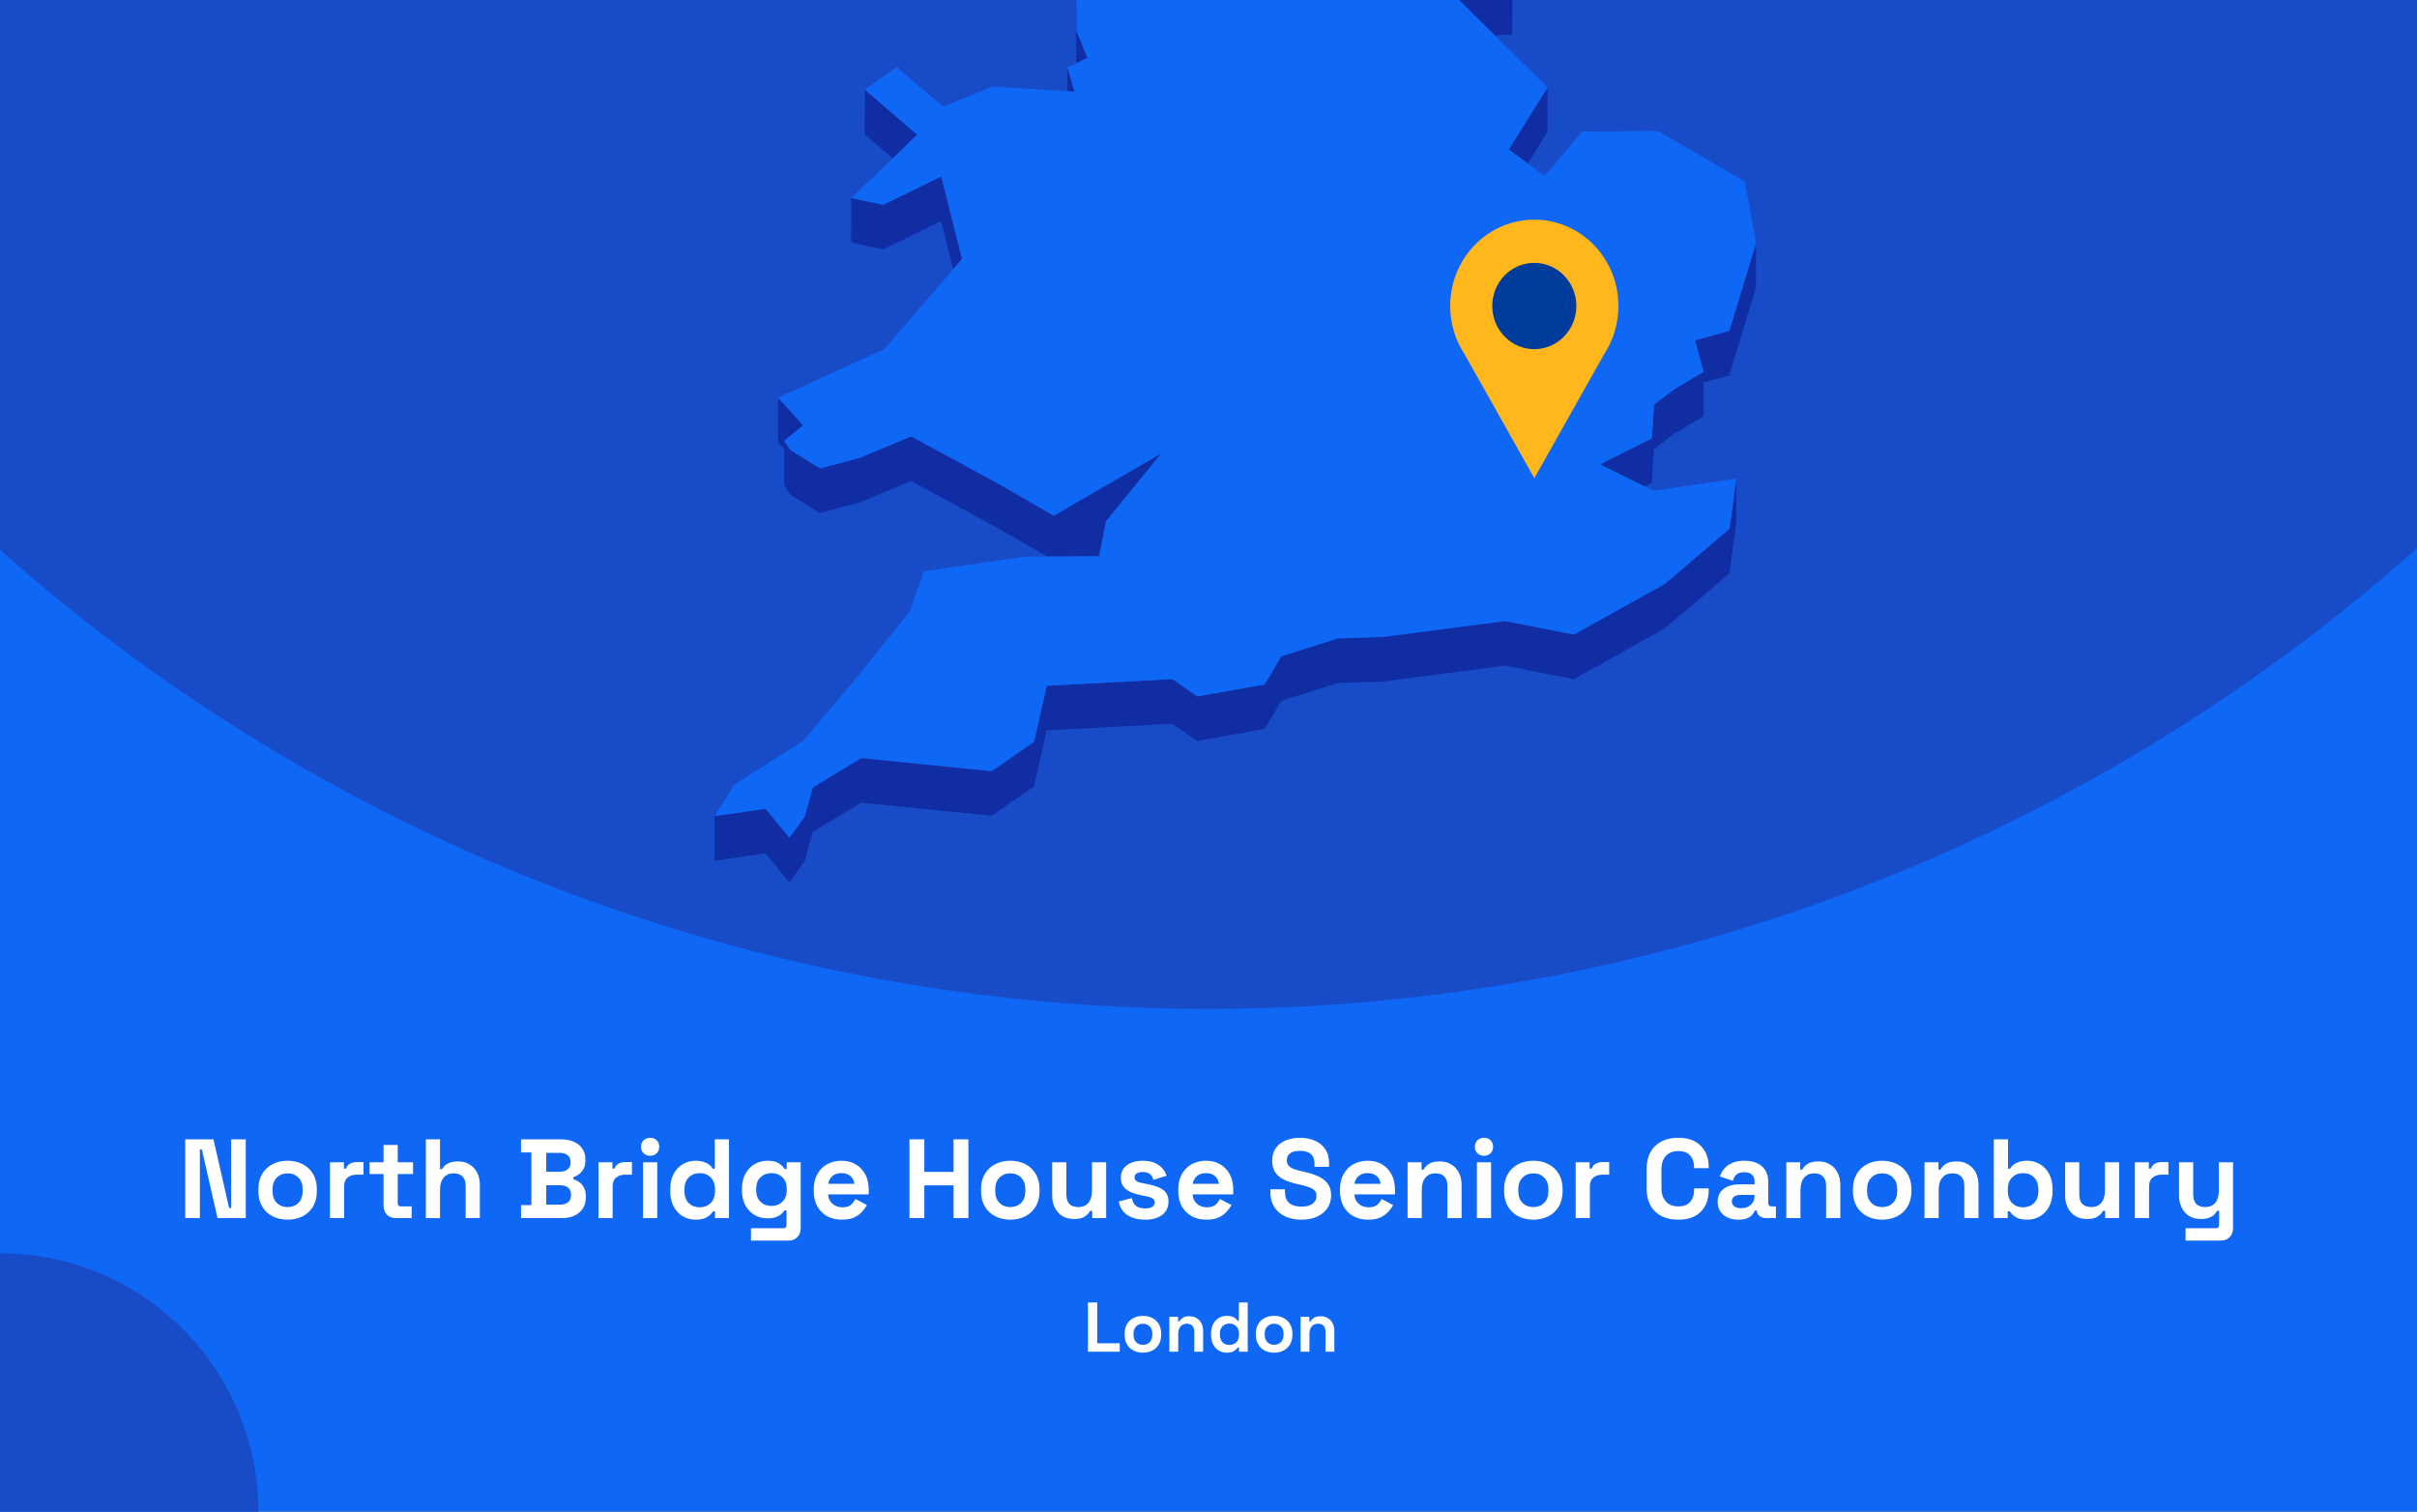<?xml version="1.0" encoding="utf-8"?>
<svg xmlns="http://www.w3.org/2000/svg" fill="none" height="860" viewBox="0 0 1375 860" width="1375">
<rect x="0" y="0" width="1375" height="860" fill="#808080" stroke="none"/>
<g clip-path="url(#clip0_2322_86)">
<rect fill="#0F67F5" height="860" width="1375"/>
<circle cx="687" cy="-460" fill="#184BC8" r="1034"/>
<g clip-path="url(#clip1_2322_86)">
<path d="M850.395 20.084L860.36 19.603L860.404 -5.764L844.232 -5.021L815.866 -14.074L844.188 13.961L850.395 20.084Z" fill="#102DA3"/>
<path d="M599.12 -53.698L588.892 -72.198L569.749 -107.844L569.661 -82.476L588.805 -46.831L599.076 -28.33L612.145 -25.531L612.057 -0.601L612.32 35.919L612.363 35.876L618.614 32.945L612.451 17.725L612.145 -25.968L626.131 -47.924L599.12 -53.698Z" fill="#102DA3"/>
<path d="M611.314 52.189L607.206 38.324L607.162 51.926L611.314 52.189Z" fill="#102DA3"/>
<path d="M521.801 76.634L491.993 51.004L491.906 76.371L507.859 90.061L521.801 76.634Z" fill="#102DA3"/>
<path d="M869.145 92.994L880.29 75.106L880.378 49.738L858.349 85.034L869.145 92.994Z" fill="#102DA3"/>
<path d="M484.257 138.04L502.395 141.889L535.395 125.75L542.3 153.13L547.283 147.356L535.482 100.383L502.483 116.522L484.301 112.673L484.257 138.04Z" fill="#102DA3"/>
<path d="M983.834 188.167L964.296 193.634L969.148 211.479L952.364 221.538L940.956 230.198L939.733 249.442L910.186 264.182L935.668 276.778L939.689 274.766L940.869 255.566L952.277 246.862L969.104 236.802L969.148 217.602L983.746 213.534L998.913 163.762L999 138.395L983.834 188.167Z" fill="#102DA3"/>
<path d="M449.509 281.366L466.424 291.863L489.327 285.74L518.217 273.581L567.651 300.435L595.711 316.618L599.47 316.574H603.272L625.301 316.443L628.098 302.141L629.235 296.499L660.66 257.923L599.513 293.394L567.738 275.068L518.305 248.257L489.371 260.373L466.512 266.496L449.553 255.999L446.144 250.707L456.896 242.003L442.647 226.258L442.56 251.581L446.144 255.561L446.1 276.074L449.509 281.366Z" fill="#102DA3"/>
<path d="M947.075 332.189L895.369 361.012L856.208 353.314L786.8 362.367L761.187 363.198L728.888 373.389L719.534 389.353L681.159 396.22L666.954 386.379L595.492 390.14L588.281 422.024L564.154 438.732L489.895 431.253L462.359 448.048L457.77 464.624L449.116 476.608L435.479 460.119L406.545 464.318L406.458 489.642L435.436 485.487L449.029 501.976L457.683 489.992L462.316 473.372L489.851 456.62L564.067 464.099L588.237 447.392L595.405 415.508L666.867 411.746L681.115 421.587L719.491 414.72L728.844 398.757L761.1 388.566L786.713 387.735L856.12 378.681L895.282 386.379L946.988 357.556L983.877 326.153L987.723 297.637L987.767 272.27L983.965 300.786L947.075 332.189Z" fill="#102DA3"/>
<path d="M939.733 249.441L940.957 230.197L952.364 221.537L969.148 211.477L964.296 193.633L983.834 188.166L999 138.393L992.663 103.316L943.229 74.493L900.09 74.8L878.717 100.123L869.145 92.994L858.349 85.034L880.378 49.739L850.395 20.085L844.188 13.962L815.866 -14.074L844.232 -5.02L860.404 -5.764L788.199 -113.488L750.304 -126.259L717.349 -218.106L715.12 -242.642L637.801 -305.055L623.771 -300.638L605.982 -295.039L596.76 -292.153L579.889 -298.013L606.026 -318.745L642.347 -333.528L627.093 -347.174L616.56 -356.533L672.593 -441.077L677.138 -466.269L694.534 -486.257L661.316 -515.867L570.317 -511.274L545.753 -498.853L519.878 -485.776L548.594 -528.332L545.972 -530.3L531.636 -540.84L595.23 -606.14L593.132 -618.08L597.765 -634L574.163 -633.825L499.511 -605.527L492.649 -623.372L478.619 -605.396L470.402 -626.521L458.95 -623.153L437.184 -549.457L452.831 -529.688L437.14 -529.6L421.143 -529.469L408.075 -467.144L421.012 -449.999L417.865 -428.743L414.587 -406.874L379.009 -387.455L382.593 -356.358L380.146 -351.46L369.306 -329.766L381.457 -325.174L446.45 -382.6L449.203 -373.984L446.406 -369.479L429.841 -342.625L419.22 -325.436L423.416 -303.612L421.405 -288.173L411.265 -208.79L422.717 -208.878L437.796 -271.246L445.182 -274.614L464.807 -262.149L494.091 -227.247L484.519 -213.208L467.386 -187.971L463.54 -158.799L450.69 -158.711L474.292 -119.13L481.328 -123.11L483.864 -144.366L511.661 -123.328L530.412 -140.036L568.787 -150.883L604.409 -164.354L584.172 -131.376L569.749 -107.845L588.893 -72.2L599.12 -53.699L626.131 -47.926L612.145 -25.97L612.451 17.723L618.614 32.944L612.364 35.874L612.32 35.918L607.206 38.323L611.315 52.188L607.162 51.925L564.766 49.214L536.531 60.673L510.088 38.279L491.993 51.007L521.802 76.637L507.859 90.064L484.301 112.676L502.483 116.525L535.482 100.386L547.283 147.359L542.3 153.132L503.051 198.663L442.647 226.26L456.896 242.006L446.144 250.709L449.553 256.002L466.512 266.498L489.371 260.375L518.305 248.26L567.738 275.071L599.514 293.397L660.66 257.926L629.235 296.502L628.098 302.144L625.301 316.446L603.272 316.577H599.47L595.711 316.621L582.861 316.708L525.56 325.018L517.649 347.63L485.568 387.606L456.809 421.589L417.865 446.344L406.545 464.32L435.479 460.121L449.116 476.61L457.77 464.626L462.359 448.05L489.895 431.255L564.154 438.734L588.281 422.027L595.492 390.142L666.954 386.381L681.159 396.222L719.534 389.355L728.888 373.391L761.188 363.201L786.8 362.37L856.208 353.316L895.37 361.014L947.076 332.191L983.965 300.788L987.767 272.272L940.607 279.226L935.668 276.777L910.187 264.18L939.733 249.441Z" fill="#0F67F5"/>
</g>
<g clip-path="url(#clip2_2322_86)">
<path d="M920.699 174.106C920.707 166.429 918.961 158.856 915.601 151.996C912.24 145.137 907.359 139.181 901.349 134.608C895.339 130.034 888.368 126.971 880.995 125.663C873.623 124.355 866.054 124.839 858.896 127.077C851.739 129.315 845.193 133.243 839.783 138.547C834.373 143.851 830.251 150.383 827.747 157.618C825.243 164.853 824.428 172.589 825.366 180.206C826.303 187.823 828.969 195.109 833.148 201.477L853.008 236.76L872.855 272.056L892.715 236.76L912.551 201.527C917.878 193.428 920.716 183.877 920.699 174.106Z" fill="#FFB71B"/>
<path d="M872.843 198.64C886.055 198.64 896.765 187.65 896.765 174.093C896.765 160.537 886.055 149.547 872.843 149.547C859.632 149.547 848.922 160.537 848.922 174.093C848.922 187.65 859.632 198.64 872.843 198.64Z" fill="#003C9C"/>
</g>
<circle cx="147" cy="147" fill="#184BC8" r="147" transform="matrix(-1 0 0 1 147 713)"/>
<path d="M105.38 693V648.2H121.444L130.34 687.24H131.492V648.2H139.812V693H123.748L114.852 653.96H113.7V693H105.38ZM163.615 693.896C160.458 693.896 157.621 693.256 155.103 691.976C152.586 690.696 150.602 688.84 149.151 686.408C147.701 683.976 146.975 681.053 146.975 677.64V676.616C146.975 673.203 147.701 670.28 149.151 667.848C150.602 665.416 152.586 663.56 155.103 662.28C157.621 661 160.458 660.36 163.615 660.36C166.773 660.36 169.61 661 172.127 662.28C174.645 663.56 176.629 665.416 178.079 667.848C179.53 670.28 180.255 673.203 180.255 676.616V677.64C180.255 681.053 179.53 683.976 178.079 686.408C176.629 688.84 174.645 690.696 172.127 691.976C169.61 693.256 166.773 693.896 163.615 693.896ZM163.615 686.728C166.09 686.728 168.138 685.939 169.759 684.36C171.381 682.739 172.191 680.435 172.191 677.448V676.808C172.191 673.821 171.381 671.539 169.759 669.96C168.181 668.339 166.133 667.528 163.615 667.528C161.141 667.528 159.093 668.339 157.471 669.96C155.85 671.539 155.039 673.821 155.039 676.808V677.448C155.039 680.435 155.85 682.739 157.471 684.36C159.093 685.939 161.141 686.728 163.615 686.728ZM187.699 693V661.256H195.635V664.84H196.787C197.256 663.56 198.024 662.621 199.091 662.024C200.2 661.427 201.48 661.128 202.931 661.128H206.771V668.296H202.803C200.755 668.296 199.069 668.851 197.747 669.96C196.424 671.027 195.763 672.691 195.763 674.952V693H187.699ZM225.234 693C223.143 693 221.436 692.36 220.114 691.08C218.834 689.757 218.194 688.008 218.194 685.832V667.912H210.258V661.256H218.194V651.4H226.258V661.256H234.962V667.912H226.258V684.424C226.258 685.704 226.855 686.344 228.05 686.344H234.194V693H225.234ZM242.261 693V648.2H250.325V665.16H251.477C251.819 664.477 252.352 663.795 253.077 663.112C253.803 662.429 254.763 661.875 255.957 661.448C257.195 660.979 258.752 660.744 260.629 660.744C263.104 660.744 265.259 661.32 267.093 662.472C268.971 663.581 270.421 665.139 271.445 667.144C272.469 669.107 272.981 671.411 272.981 674.056V693H264.917V674.696C264.917 672.307 264.32 670.515 263.125 669.32C261.973 668.125 260.309 667.528 258.133 667.528C255.659 667.528 253.739 668.36 252.373 670.024C251.008 671.645 250.325 673.928 250.325 676.872V693H242.261ZM296.413 693V685.576H302.301V655.624H296.413V648.2H319.453C322.183 648.2 324.551 648.669 326.557 649.608C328.605 650.504 330.183 651.805 331.293 653.512C332.445 655.176 333.021 657.181 333.021 659.528V660.168C333.021 662.216 332.637 663.901 331.869 665.224C331.101 666.504 330.183 667.507 329.117 668.232C328.093 668.915 327.111 669.405 326.173 669.704V670.856C327.111 671.112 328.135 671.603 329.245 672.328C330.354 673.011 331.293 674.013 332.061 675.336C332.871 676.659 333.277 678.387 333.277 680.52V681.16C333.277 683.635 332.701 685.768 331.549 687.56C330.397 689.309 328.797 690.653 326.749 691.592C324.743 692.531 322.397 693 319.709 693H296.413ZM310.749 685.32H318.685C320.519 685.32 321.991 684.872 323.101 683.976C324.253 683.08 324.829 681.8 324.829 680.136V679.496C324.829 677.832 324.274 676.552 323.165 675.656C322.055 674.76 320.562 674.312 318.685 674.312H310.749V685.32ZM310.749 666.632H318.557C320.306 666.632 321.735 666.184 322.845 665.288C323.997 664.392 324.573 663.155 324.573 661.576V660.936C324.573 659.315 324.018 658.077 322.909 657.224C321.799 656.328 320.349 655.88 318.557 655.88H310.749V666.632ZM340.449 693V661.256H348.385V664.84H349.537C350.006 663.56 350.774 662.621 351.841 662.024C352.95 661.427 354.23 661.128 355.681 661.128H359.521V668.296H355.553C353.505 668.296 351.819 668.851 350.497 669.96C349.174 671.027 348.513 672.691 348.513 674.952V693H340.449ZM365.824 693V661.256H373.888V693H365.824ZM369.856 657.544C368.405 657.544 367.168 657.075 366.144 656.136C365.162 655.197 364.672 653.96 364.672 652.424C364.672 650.888 365.162 649.651 366.144 648.712C367.168 647.773 368.405 647.304 369.856 647.304C371.349 647.304 372.586 647.773 373.568 648.712C374.549 649.651 375.04 650.888 375.04 652.424C375.04 653.96 374.549 655.197 373.568 656.136C372.586 657.075 371.349 657.544 369.856 657.544ZM395.624 693.896C393.106 693.896 390.738 693.277 388.52 692.04C386.344 690.76 384.594 688.904 383.272 686.472C381.949 684.04 381.288 681.096 381.288 677.64V676.616C381.288 673.16 381.949 670.216 383.272 667.784C384.594 665.352 386.344 663.517 388.52 662.28C390.696 661 393.064 660.36 395.624 660.36C397.544 660.36 399.144 660.595 400.424 661.064C401.746 661.491 402.813 662.045 403.624 662.728C404.434 663.411 405.053 664.136 405.48 664.904H406.632V648.2H414.696V693H406.76V689.16H405.608C404.882 690.355 403.752 691.443 402.216 692.424C400.722 693.405 398.525 693.896 395.624 693.896ZM398.056 686.856C400.53 686.856 402.6 686.067 404.264 684.488C405.928 682.867 406.76 680.52 406.76 677.448V676.808C406.76 673.736 405.928 671.411 404.264 669.832C402.642 668.211 400.573 667.4 398.056 667.4C395.581 667.4 393.512 668.211 391.848 669.832C390.184 671.411 389.352 673.736 389.352 676.808V677.448C389.352 680.52 390.184 682.867 391.848 684.488C393.512 686.067 395.581 686.856 398.056 686.856ZM422.1 677.256V676.232C422.1 672.904 422.762 670.067 424.084 667.72C425.407 665.331 427.156 663.517 429.332 662.28C431.551 661 433.962 660.36 436.564 660.36C439.466 660.36 441.663 660.872 443.156 661.896C444.65 662.92 445.738 663.987 446.42 665.096H447.572V661.256H455.508V698.632C455.508 700.808 454.868 702.536 453.588 703.816C452.308 705.139 450.602 705.8 448.468 705.8H427.22V698.76H445.652C446.847 698.76 447.444 698.12 447.444 696.84V688.584H446.292C445.866 689.267 445.268 689.971 444.5 690.696C443.732 691.379 442.708 691.955 441.428 692.424C440.148 692.893 438.527 693.128 436.564 693.128C433.962 693.128 431.551 692.509 429.332 691.272C427.156 689.992 425.407 688.179 424.084 685.832C422.762 683.443 422.1 680.584 422.1 677.256ZM438.868 686.088C441.343 686.088 443.412 685.299 445.076 683.72C446.74 682.141 447.572 679.923 447.572 677.064V676.424C447.572 673.523 446.74 671.304 445.076 669.768C443.455 668.189 441.386 667.4 438.868 667.4C436.394 667.4 434.324 668.189 432.66 669.768C430.996 671.304 430.164 673.523 430.164 676.424V677.064C430.164 679.923 430.996 682.141 432.66 683.72C434.324 685.299 436.394 686.088 438.868 686.088ZM478.913 693.896C475.755 693.896 472.961 693.235 470.529 691.912C468.139 690.547 466.262 688.648 464.897 686.216C463.574 683.741 462.913 680.84 462.913 677.512V676.744C462.913 673.416 463.574 670.536 464.897 668.104C466.219 665.629 468.075 663.731 470.465 662.408C472.854 661.043 475.627 660.36 478.785 660.36C481.899 660.36 484.609 661.064 486.913 662.472C489.217 663.837 491.009 665.757 492.289 668.232C493.569 670.664 494.209 673.501 494.209 676.744V679.496H471.105C471.19 681.672 472.001 683.443 473.537 684.808C475.073 686.173 476.95 686.856 479.169 686.856C481.43 686.856 483.094 686.365 484.161 685.384C485.227 684.403 486.038 683.315 486.593 682.12L493.185 685.576C492.587 686.685 491.713 687.901 490.561 689.224C489.451 690.504 487.958 691.613 486.081 692.552C484.203 693.448 481.814 693.896 478.913 693.896ZM471.169 673.48H486.017C485.846 671.645 485.099 670.173 483.777 669.064C482.497 667.955 480.811 667.4 478.721 667.4C476.545 667.4 474.817 667.955 473.537 669.064C472.257 670.173 471.467 671.645 471.169 673.48ZM517.38 693V648.2H525.828V666.696H542.468V648.2H550.916V693H542.468V674.376H525.828V693H517.38ZM574.74 693.896C571.583 693.896 568.746 693.256 566.228 691.976C563.711 690.696 561.727 688.84 560.276 686.408C558.826 683.976 558.1 681.053 558.1 677.64V676.616C558.1 673.203 558.826 670.28 560.276 667.848C561.727 665.416 563.711 663.56 566.228 662.28C568.746 661 571.583 660.36 574.74 660.36C577.898 660.36 580.735 661 583.252 662.28C585.77 663.56 587.754 665.416 589.204 667.848C590.655 670.28 591.38 673.203 591.38 676.616V677.64C591.38 681.053 590.655 683.976 589.204 686.408C587.754 688.84 585.77 690.696 583.252 691.976C580.735 693.256 577.898 693.896 574.74 693.896ZM574.74 686.728C577.215 686.728 579.263 685.939 580.884 684.36C582.506 682.739 583.316 680.435 583.316 677.448V676.808C583.316 673.821 582.506 671.539 580.884 669.96C579.306 668.339 577.258 667.528 574.74 667.528C572.266 667.528 570.218 668.339 568.596 669.96C566.975 671.539 566.164 673.821 566.164 676.808V677.448C566.164 680.435 566.975 682.739 568.596 684.36C570.218 685.939 572.266 686.728 574.74 686.728ZM610.92 693.512C608.445 693.512 606.269 692.957 604.392 691.848C602.557 690.696 601.128 689.117 600.104 687.112C599.08 685.107 598.568 682.803 598.568 680.2V661.256H606.632V679.56C606.632 681.949 607.208 683.741 608.36 684.936C609.554 686.131 611.24 686.728 613.416 686.728C615.89 686.728 617.81 685.917 619.176 684.296C620.541 682.632 621.224 680.328 621.224 677.384V661.256H629.288V693H621.352V688.84H620.2C619.688 689.907 618.728 690.952 617.32 691.976C615.912 693 613.778 693.512 610.92 693.512ZM651.445 693.896C647.307 693.896 643.915 693 641.269 691.208C638.624 689.416 637.024 686.856 636.469 683.528L643.893 681.608C644.192 683.101 644.683 684.275 645.365 685.128C646.091 685.981 646.965 686.6 647.989 686.984C649.056 687.325 650.208 687.496 651.445 687.496C653.323 687.496 654.709 687.176 655.605 686.536C656.501 685.853 656.949 685.021 656.949 684.04C656.949 683.059 656.523 682.312 655.669 681.8C654.816 681.245 653.451 680.797 651.573 680.456L649.781 680.136C647.563 679.709 645.536 679.133 643.701 678.408C641.867 677.64 640.395 676.595 639.285 675.272C638.176 673.949 637.621 672.243 637.621 670.152C637.621 666.995 638.773 664.584 641.077 662.92C643.381 661.213 646.411 660.36 650.165 660.36C653.707 660.36 656.651 661.149 658.997 662.728C661.344 664.307 662.88 666.376 663.605 668.936L656.117 671.24C655.776 669.619 655.072 668.467 654.005 667.784C652.981 667.101 651.701 666.76 650.165 666.76C648.629 666.76 647.456 667.037 646.645 667.592C645.835 668.104 645.429 668.829 645.429 669.768C645.429 670.792 645.856 671.56 646.709 672.072C647.563 672.541 648.715 672.904 650.165 673.16L651.957 673.48C654.347 673.907 656.501 674.483 658.421 675.208C660.384 675.891 661.92 676.893 663.029 678.216C664.181 679.496 664.757 681.245 664.757 683.464C664.757 686.792 663.541 689.373 661.109 691.208C658.72 693 655.499 693.896 651.445 693.896ZM686.288 693.896C683.13 693.896 680.336 693.235 677.904 691.912C675.514 690.547 673.637 688.648 672.272 686.216C670.949 683.741 670.288 680.84 670.288 677.512V676.744C670.288 673.416 670.949 670.536 672.272 668.104C673.594 665.629 675.45 663.731 677.84 662.408C680.229 661.043 683.002 660.36 686.16 660.36C689.274 660.36 691.984 661.064 694.288 662.472C696.592 663.837 698.384 665.757 699.664 668.232C700.944 670.664 701.584 673.501 701.584 676.744V679.496H678.48C678.565 681.672 679.376 683.443 680.912 684.808C682.448 686.173 684.325 686.856 686.544 686.856C688.805 686.856 690.469 686.365 691.536 685.384C692.602 684.403 693.413 683.315 693.968 682.12L700.56 685.576C699.962 686.685 699.088 687.901 697.936 689.224C696.826 690.504 695.333 691.613 693.456 692.552C691.578 693.448 689.189 693.896 686.288 693.896ZM678.544 673.48H693.392C693.221 671.645 692.474 670.173 691.152 669.064C689.872 667.955 688.186 667.4 686.096 667.4C683.92 667.4 682.192 667.955 680.912 669.064C679.632 670.173 678.842 671.645 678.544 673.48ZM740.307 693.896C736.851 693.896 733.801 693.277 731.155 692.04C728.51 690.803 726.441 689.032 724.947 686.728C723.454 684.424 722.707 681.651 722.707 678.408V676.616H731.027V678.408C731.027 681.096 731.859 683.123 733.523 684.488C735.187 685.811 737.449 686.472 740.307 686.472C743.209 686.472 745.363 685.896 746.771 684.744C748.222 683.592 748.947 682.12 748.947 680.328C748.947 679.091 748.585 678.088 747.859 677.32C747.177 676.552 746.153 675.933 744.787 675.464C743.465 674.952 741.843 674.483 739.923 674.056L738.451 673.736C735.379 673.053 732.734 672.2 730.515 671.176C728.339 670.109 726.654 668.723 725.459 667.016C724.307 665.309 723.731 663.091 723.731 660.36C723.731 657.629 724.371 655.304 725.651 653.384C726.974 651.421 728.809 649.928 731.155 648.904C733.545 647.837 736.339 647.304 739.539 647.304C742.739 647.304 745.577 647.859 748.051 648.968C750.569 650.035 752.531 651.656 753.939 653.832C755.39 655.965 756.115 658.653 756.115 661.896V663.816H747.795V661.896C747.795 660.189 747.454 658.824 746.771 657.8C746.131 656.733 745.193 655.965 743.955 655.496C742.718 654.984 741.246 654.728 739.539 654.728C736.979 654.728 735.081 655.219 733.843 656.2C732.649 657.139 732.051 658.44 732.051 660.104C732.051 661.213 732.329 662.152 732.883 662.92C733.481 663.688 734.355 664.328 735.507 664.84C736.659 665.352 738.131 665.8 739.923 666.184L741.395 666.504C744.595 667.187 747.369 668.061 749.715 669.128C752.105 670.195 753.961 671.603 755.283 673.352C756.606 675.101 757.267 677.341 757.267 680.072C757.267 682.803 756.563 685.213 755.155 687.304C753.79 689.352 751.827 690.973 749.267 692.168C746.75 693.32 743.763 693.896 740.307 693.896ZM778.288 693.896C775.13 693.896 772.336 693.235 769.904 691.912C767.514 690.547 765.637 688.648 764.272 686.216C762.949 683.741 762.288 680.84 762.288 677.512V676.744C762.288 673.416 762.949 670.536 764.272 668.104C765.594 665.629 767.45 663.731 769.84 662.408C772.229 661.043 775.002 660.36 778.16 660.36C781.274 660.36 783.984 661.064 786.288 662.472C788.592 663.837 790.384 665.757 791.664 668.232C792.944 670.664 793.584 673.501 793.584 676.744V679.496H770.48C770.565 681.672 771.376 683.443 772.912 684.808C774.448 686.173 776.325 686.856 778.544 686.856C780.805 686.856 782.469 686.365 783.536 685.384C784.602 684.403 785.413 683.315 785.968 682.12L792.56 685.576C791.962 686.685 791.088 687.901 789.936 689.224C788.826 690.504 787.333 691.613 785.456 692.552C783.578 693.448 781.189 693.896 778.288 693.896ZM770.544 673.48H785.392C785.221 671.645 784.474 670.173 783.152 669.064C781.872 667.955 780.186 667.4 778.096 667.4C775.92 667.4 774.192 667.955 772.912 669.064C771.632 670.173 770.842 671.645 770.544 673.48ZM800.761 693V661.256H808.697V665.416H809.849C810.361 664.307 811.321 663.261 812.729 662.28C814.137 661.256 816.271 660.744 819.129 660.744C821.604 660.744 823.759 661.32 825.593 662.472C827.471 663.581 828.921 665.139 829.945 667.144C830.969 669.107 831.481 671.411 831.481 674.056V693H823.417V674.696C823.417 672.307 822.82 670.515 821.625 669.32C820.473 668.125 818.809 667.528 816.633 667.528C814.159 667.528 812.239 668.36 810.873 670.024C809.508 671.645 808.825 673.928 808.825 676.872V693H800.761ZM840.199 693V661.256H848.263V693H840.199ZM844.231 657.544C842.78 657.544 841.543 657.075 840.519 656.136C839.537 655.197 839.047 653.96 839.047 652.424C839.047 650.888 839.537 649.651 840.519 648.712C841.543 647.773 842.78 647.304 844.231 647.304C845.724 647.304 846.961 647.773 847.943 648.712C848.924 649.651 849.415 650.888 849.415 652.424C849.415 653.96 848.924 655.197 847.943 656.136C846.961 657.075 845.724 657.544 844.231 657.544ZM872.303 693.896C869.145 693.896 866.308 693.256 863.791 691.976C861.273 690.696 859.289 688.84 857.839 686.408C856.388 683.976 855.663 681.053 855.663 677.64V676.616C855.663 673.203 856.388 670.28 857.839 667.848C859.289 665.416 861.273 663.56 863.791 662.28C866.308 661 869.145 660.36 872.303 660.36C875.46 660.36 878.297 661 880.815 662.28C883.332 663.56 885.316 665.416 886.767 667.848C888.217 670.28 888.943 673.203 888.943 676.616V677.64C888.943 681.053 888.217 683.976 886.767 686.408C885.316 688.84 883.332 690.696 880.815 691.976C878.297 693.256 875.46 693.896 872.303 693.896ZM872.303 686.728C874.777 686.728 876.825 685.939 878.447 684.36C880.068 682.739 880.879 680.435 880.879 677.448V676.808C880.879 673.821 880.068 671.539 878.447 669.96C876.868 668.339 874.82 667.528 872.303 667.528C869.828 667.528 867.78 668.339 866.159 669.96C864.537 671.539 863.727 673.821 863.727 676.808V677.448C863.727 680.435 864.537 682.739 866.159 684.36C867.78 685.939 869.828 686.728 872.303 686.728ZM896.386 693V661.256H904.322V664.84H905.474C905.944 663.56 906.712 662.621 907.778 662.024C908.888 661.427 910.168 661.128 911.618 661.128H915.458V668.296H911.49C909.442 668.296 907.757 668.851 906.434 669.96C905.112 671.027 904.45 672.691 904.45 674.952V693H896.386ZM954.779 693.896C949.233 693.896 944.838 692.36 941.595 689.288C938.353 686.173 936.731 681.736 936.731 675.976V665.224C936.731 659.464 938.353 655.048 941.595 651.976C944.838 648.861 949.233 647.304 954.779 647.304C960.283 647.304 964.529 648.819 967.515 651.848C970.545 654.835 972.059 658.952 972.059 664.2V664.584H963.739V663.944C963.739 661.299 962.993 659.123 961.499 657.416C960.049 655.709 957.809 654.856 954.779 654.856C951.793 654.856 949.446 655.773 947.739 657.608C946.033 659.443 945.179 661.939 945.179 665.096V676.104C945.179 679.219 946.033 681.715 947.739 683.592C949.446 685.427 951.793 686.344 954.779 686.344C957.809 686.344 960.049 685.491 961.499 683.784C962.993 682.035 963.739 679.859 963.739 677.256V676.104H972.059V677C972.059 682.248 970.545 686.387 967.515 689.416C964.529 692.403 960.283 693.896 954.779 693.896ZM989.055 693.896C986.793 693.896 984.767 693.512 982.975 692.744C981.183 691.933 979.753 690.781 978.687 689.288C977.663 687.752 977.151 685.896 977.151 683.72C977.151 681.544 977.663 679.731 978.687 678.28C979.753 676.787 981.204 675.677 983.039 674.952C984.916 674.184 987.049 673.8 989.439 673.8H998.143V672.008C998.143 670.515 997.673 669.299 996.735 668.36C995.796 667.379 994.303 666.888 992.255 666.888C990.249 666.888 988.756 667.357 987.775 668.296C986.793 669.192 986.153 670.365 985.855 671.816L978.431 669.32C978.943 667.699 979.753 666.227 980.863 664.904C982.015 663.539 983.529 662.451 985.407 661.64C987.327 660.787 989.652 660.36 992.383 660.36C996.564 660.36 999.871 661.405 1002.3 663.496C1004.73 665.587 1005.95 668.616 1005.95 672.584V684.424C1005.95 685.704 1006.55 686.344 1007.74 686.344H1010.3V693H1004.93C1003.35 693 1002.05 692.616 1001.02 691.848C999.999 691.08 999.487 690.056 999.487 688.776V688.712H998.271C998.1 689.224 997.716 689.907 997.119 690.76C996.521 691.571 995.583 692.296 994.303 692.936C993.023 693.576 991.273 693.896 989.055 693.896ZM990.463 687.368C992.724 687.368 994.559 686.749 995.967 685.512C997.417 684.232 998.143 682.547 998.143 680.456V679.816H990.015C988.521 679.816 987.348 680.136 986.495 680.776C985.641 681.416 985.215 682.312 985.215 683.464C985.215 684.616 985.663 685.555 986.559 686.28C987.455 687.005 988.756 687.368 990.463 687.368ZM1016.2 693V661.256H1024.13V665.416H1025.29C1025.8 664.307 1026.76 663.261 1028.17 662.28C1029.57 661.256 1031.71 660.744 1034.57 660.744C1037.04 660.744 1039.2 661.32 1041.03 662.472C1042.91 663.581 1044.36 665.139 1045.38 667.144C1046.41 669.107 1046.92 671.411 1046.92 674.056V693H1038.85V674.696C1038.85 672.307 1038.26 670.515 1037.06 669.32C1035.91 668.125 1034.25 667.528 1032.07 667.528C1029.6 667.528 1027.68 668.36 1026.31 670.024C1024.95 671.645 1024.26 673.928 1024.26 676.872V693H1016.2ZM1070.74 693.896C1067.58 693.896 1064.75 693.256 1062.23 691.976C1059.71 690.696 1057.73 688.84 1056.28 686.408C1054.83 683.976 1054.1 681.053 1054.1 677.64V676.616C1054.1 673.203 1054.83 670.28 1056.28 667.848C1057.73 665.416 1059.71 663.56 1062.23 662.28C1064.75 661 1067.58 660.36 1070.74 660.36C1073.9 660.36 1076.73 661 1079.25 662.28C1081.77 663.56 1083.75 665.416 1085.2 667.848C1086.65 670.28 1087.38 673.203 1087.38 676.616V677.64C1087.38 681.053 1086.65 683.976 1085.2 686.408C1083.75 688.84 1081.77 690.696 1079.25 691.976C1076.73 693.256 1073.9 693.896 1070.74 693.896ZM1070.74 686.728C1073.21 686.728 1075.26 685.939 1076.88 684.36C1078.51 682.739 1079.32 680.435 1079.32 677.448V676.808C1079.32 673.821 1078.51 671.539 1076.88 669.96C1075.31 668.339 1073.26 667.528 1070.74 667.528C1068.27 667.528 1066.22 668.339 1064.6 669.96C1062.97 671.539 1062.16 673.821 1062.16 676.808V677.448C1062.16 680.435 1062.97 682.739 1064.6 684.36C1066.22 685.939 1068.27 686.728 1070.74 686.728ZM1094.82 693V661.256H1102.76V665.416H1103.91C1104.42 664.307 1105.38 663.261 1106.79 662.28C1108.2 661.256 1110.33 660.744 1113.19 660.744C1115.67 660.744 1117.82 661.32 1119.66 662.472C1121.53 663.581 1122.98 665.139 1124.01 667.144C1125.03 669.107 1125.54 671.411 1125.54 674.056V693H1117.48V674.696C1117.48 672.307 1116.88 670.515 1115.69 669.32C1114.54 668.125 1112.87 667.528 1110.7 667.528C1108.22 667.528 1106.3 668.36 1104.94 670.024C1103.57 671.645 1102.89 673.928 1102.89 676.872V693H1094.82ZM1153.33 693.896C1150.47 693.896 1148.28 693.405 1146.74 692.424C1145.21 691.443 1144.07 690.355 1143.35 689.16H1142.2V693H1134.26V648.2H1142.33V664.904H1143.48C1143.95 664.136 1144.57 663.411 1145.33 662.728C1146.14 662.045 1147.19 661.491 1148.47 661.064C1149.79 660.595 1151.41 660.36 1153.33 660.36C1155.89 660.36 1158.26 661 1160.44 662.28C1162.61 663.517 1164.36 665.352 1165.69 667.784C1167.01 670.216 1167.67 673.16 1167.67 676.616V677.64C1167.67 681.096 1167.01 684.04 1165.69 686.472C1164.36 688.904 1162.61 690.76 1160.44 692.04C1158.26 693.277 1155.89 693.896 1153.33 693.896ZM1150.9 686.856C1153.38 686.856 1155.45 686.067 1157.11 684.488C1158.77 682.867 1159.61 680.52 1159.61 677.448V676.808C1159.61 673.736 1158.77 671.411 1157.11 669.832C1155.49 668.211 1153.42 667.4 1150.9 667.4C1148.43 667.4 1146.36 668.211 1144.69 669.832C1143.03 671.411 1142.2 673.736 1142.2 676.808V677.448C1142.2 680.52 1143.03 682.867 1144.69 684.488C1146.36 686.067 1148.43 686.856 1150.9 686.856ZM1187.17 693.512C1184.7 693.512 1182.52 692.957 1180.64 691.848C1178.81 690.696 1177.38 689.117 1176.35 687.112C1175.33 685.107 1174.82 682.803 1174.82 680.2V661.256H1182.88V679.56C1182.88 681.949 1183.46 683.741 1184.61 684.936C1185.8 686.131 1187.49 686.728 1189.67 686.728C1192.14 686.728 1194.06 685.917 1195.43 684.296C1196.79 682.632 1197.47 680.328 1197.47 677.384V661.256H1205.54V693H1197.6V688.84H1196.45C1195.94 689.907 1194.98 690.952 1193.57 691.976C1192.16 693 1190.03 693.512 1187.17 693.512ZM1214.51 693V661.256H1222.45V664.84H1223.6C1224.07 663.56 1224.84 662.621 1225.9 662.024C1227.01 661.427 1228.29 661.128 1229.74 661.128H1233.58V668.296H1229.62C1227.57 668.296 1225.88 668.851 1224.56 669.96C1223.24 671.027 1222.58 672.691 1222.58 674.952V693H1214.51ZM1243.34 705.8V698.76H1260.62C1261.82 698.76 1262.41 698.12 1262.41 696.84V688.84H1261.26C1260.92 689.565 1260.39 690.291 1259.66 691.016C1258.94 691.741 1257.96 692.339 1256.72 692.808C1255.48 693.277 1253.9 693.512 1251.98 693.512C1249.51 693.512 1247.33 692.957 1245.45 691.848C1243.62 690.696 1242.19 689.117 1241.17 687.112C1240.14 685.107 1239.63 682.803 1239.63 680.2V661.256H1247.69V679.56C1247.69 681.949 1248.27 683.741 1249.42 684.936C1250.62 686.131 1252.3 686.728 1254.48 686.728C1256.95 686.728 1258.87 685.917 1260.24 684.296C1261.6 682.632 1262.29 680.328 1262.29 677.384V661.256H1270.35V698.632C1270.35 700.808 1269.71 702.536 1268.43 703.816C1267.15 705.139 1265.44 705.8 1263.31 705.8H1243.34Z" fill="white"/>
<path d="M618.906 769V741H624.186V764.2H636.986V769H618.906ZM650.185 769.56C648.212 769.56 646.439 769.16 644.865 768.36C643.292 767.56 642.052 766.4 641.145 764.88C640.239 763.36 639.785 761.533 639.785 759.4V758.76C639.785 756.627 640.239 754.8 641.145 753.28C642.052 751.76 643.292 750.6 644.865 749.8C646.439 749 648.212 748.6 650.185 748.6C652.159 748.6 653.932 749 655.505 749.8C657.079 750.6 658.319 751.76 659.225 753.28C660.132 754.8 660.585 756.627 660.585 758.76V759.4C660.585 761.533 660.132 763.36 659.225 764.88C658.319 766.4 657.079 767.56 655.505 768.36C653.932 769.16 652.159 769.56 650.185 769.56ZM650.185 765.08C651.732 765.08 653.012 764.587 654.025 763.6C655.039 762.587 655.545 761.147 655.545 759.28V758.88C655.545 757.013 655.039 755.587 654.025 754.6C653.039 753.587 651.759 753.08 650.185 753.08C648.639 753.08 647.359 753.587 646.345 754.6C645.332 755.587 644.825 757.013 644.825 758.88V759.28C644.825 761.147 645.332 762.587 646.345 763.6C647.359 764.587 648.639 765.08 650.185 765.08ZM665.238 769V749.16H670.198V751.76H670.918C671.238 751.067 671.838 750.413 672.717 749.8C673.598 749.16 674.931 748.84 676.718 748.84C678.264 748.84 679.611 749.2 680.758 749.92C681.931 750.613 682.838 751.587 683.478 752.84C684.118 754.067 684.438 755.507 684.438 757.16V769H679.398V757.56C679.398 756.067 679.024 754.947 678.278 754.2C677.558 753.453 676.518 753.08 675.158 753.08C673.611 753.08 672.411 753.6 671.558 754.64C670.704 755.653 670.278 757.08 670.278 758.92V769H665.238ZM697.886 769.56C696.313 769.56 694.833 769.173 693.446 768.4C692.086 767.6 690.993 766.44 690.166 764.92C689.339 763.4 688.926 761.56 688.926 759.4V758.76C688.926 756.6 689.339 754.76 690.166 753.24C690.993 751.72 692.086 750.573 693.446 749.8C694.806 749 696.286 748.6 697.886 748.6C699.086 748.6 700.086 748.747 700.886 749.04C701.713 749.307 702.379 749.653 702.886 750.08C703.393 750.507 703.779 750.96 704.046 751.44H704.766V741H709.806V769H704.846V766.6H704.126C703.673 767.347 702.966 768.027 702.006 768.64C701.073 769.253 699.699 769.56 697.886 769.56ZM699.406 765.16C700.953 765.16 702.246 764.667 703.286 763.68C704.326 762.667 704.846 761.2 704.846 759.28V758.88C704.846 756.96 704.326 755.507 703.286 754.52C702.273 753.507 700.979 753 699.406 753C697.859 753 696.566 753.507 695.526 754.52C694.486 755.507 693.966 756.96 693.966 758.88V759.28C693.966 761.2 694.486 762.667 695.526 763.68C696.566 764.667 697.859 765.16 699.406 765.16ZM724.834 769.56C722.86 769.56 721.087 769.16 719.514 768.36C717.94 767.56 716.7 766.4 715.794 764.88C714.887 763.36 714.434 761.533 714.434 759.4V758.76C714.434 756.627 714.887 754.8 715.794 753.28C716.7 751.76 717.94 750.6 719.514 749.8C721.087 749 722.86 748.6 724.834 748.6C726.807 748.6 728.58 749 730.154 749.8C731.727 750.6 732.967 751.76 733.874 753.28C734.78 754.8 735.234 756.627 735.234 758.76V759.4C735.234 761.533 734.78 763.36 733.874 764.88C732.967 766.4 731.727 767.56 730.154 768.36C728.58 769.16 726.807 769.56 724.834 769.56ZM724.834 765.08C726.38 765.08 727.66 764.587 728.674 763.6C729.687 762.587 730.194 761.147 730.194 759.28V758.88C730.194 757.013 729.687 755.587 728.674 754.6C727.687 753.587 726.407 753.08 724.834 753.08C723.287 753.08 722.007 753.587 720.994 754.6C719.98 755.587 719.474 757.013 719.474 758.88V759.28C719.474 761.147 719.98 762.587 720.994 763.6C722.007 764.587 723.287 765.08 724.834 765.08ZM739.886 769V749.16H744.846V751.76H745.566C745.886 751.067 746.486 750.413 747.366 749.8C748.246 749.16 749.579 748.84 751.366 748.84C752.913 748.84 754.259 749.2 755.406 749.92C756.579 750.613 757.486 751.587 758.126 752.84C758.766 754.067 759.086 755.507 759.086 757.16V769H754.046V757.56C754.046 756.067 753.673 754.947 752.926 754.2C752.206 753.453 751.166 753.08 749.806 753.08C748.259 753.08 747.059 753.6 746.206 754.64C745.353 755.653 744.926 757.08 744.926 758.92V769H739.886Z" fill="white"/>
</g>
<defs>
<clipPath id="clip0_2322_86">
<rect fill="white" height="860" width="1375"/>
</clipPath>
<clipPath id="clip1_2322_86">
<rect fill="white" height="1135.98" transform="translate(240.5 -634)" width="758.5"/>
</clipPath>
<clipPath id="clip2_2322_86">
<rect fill="white" height="147.092" transform="translate(825 125)" width="95.699"/>
</clipPath>
</defs>
</svg>